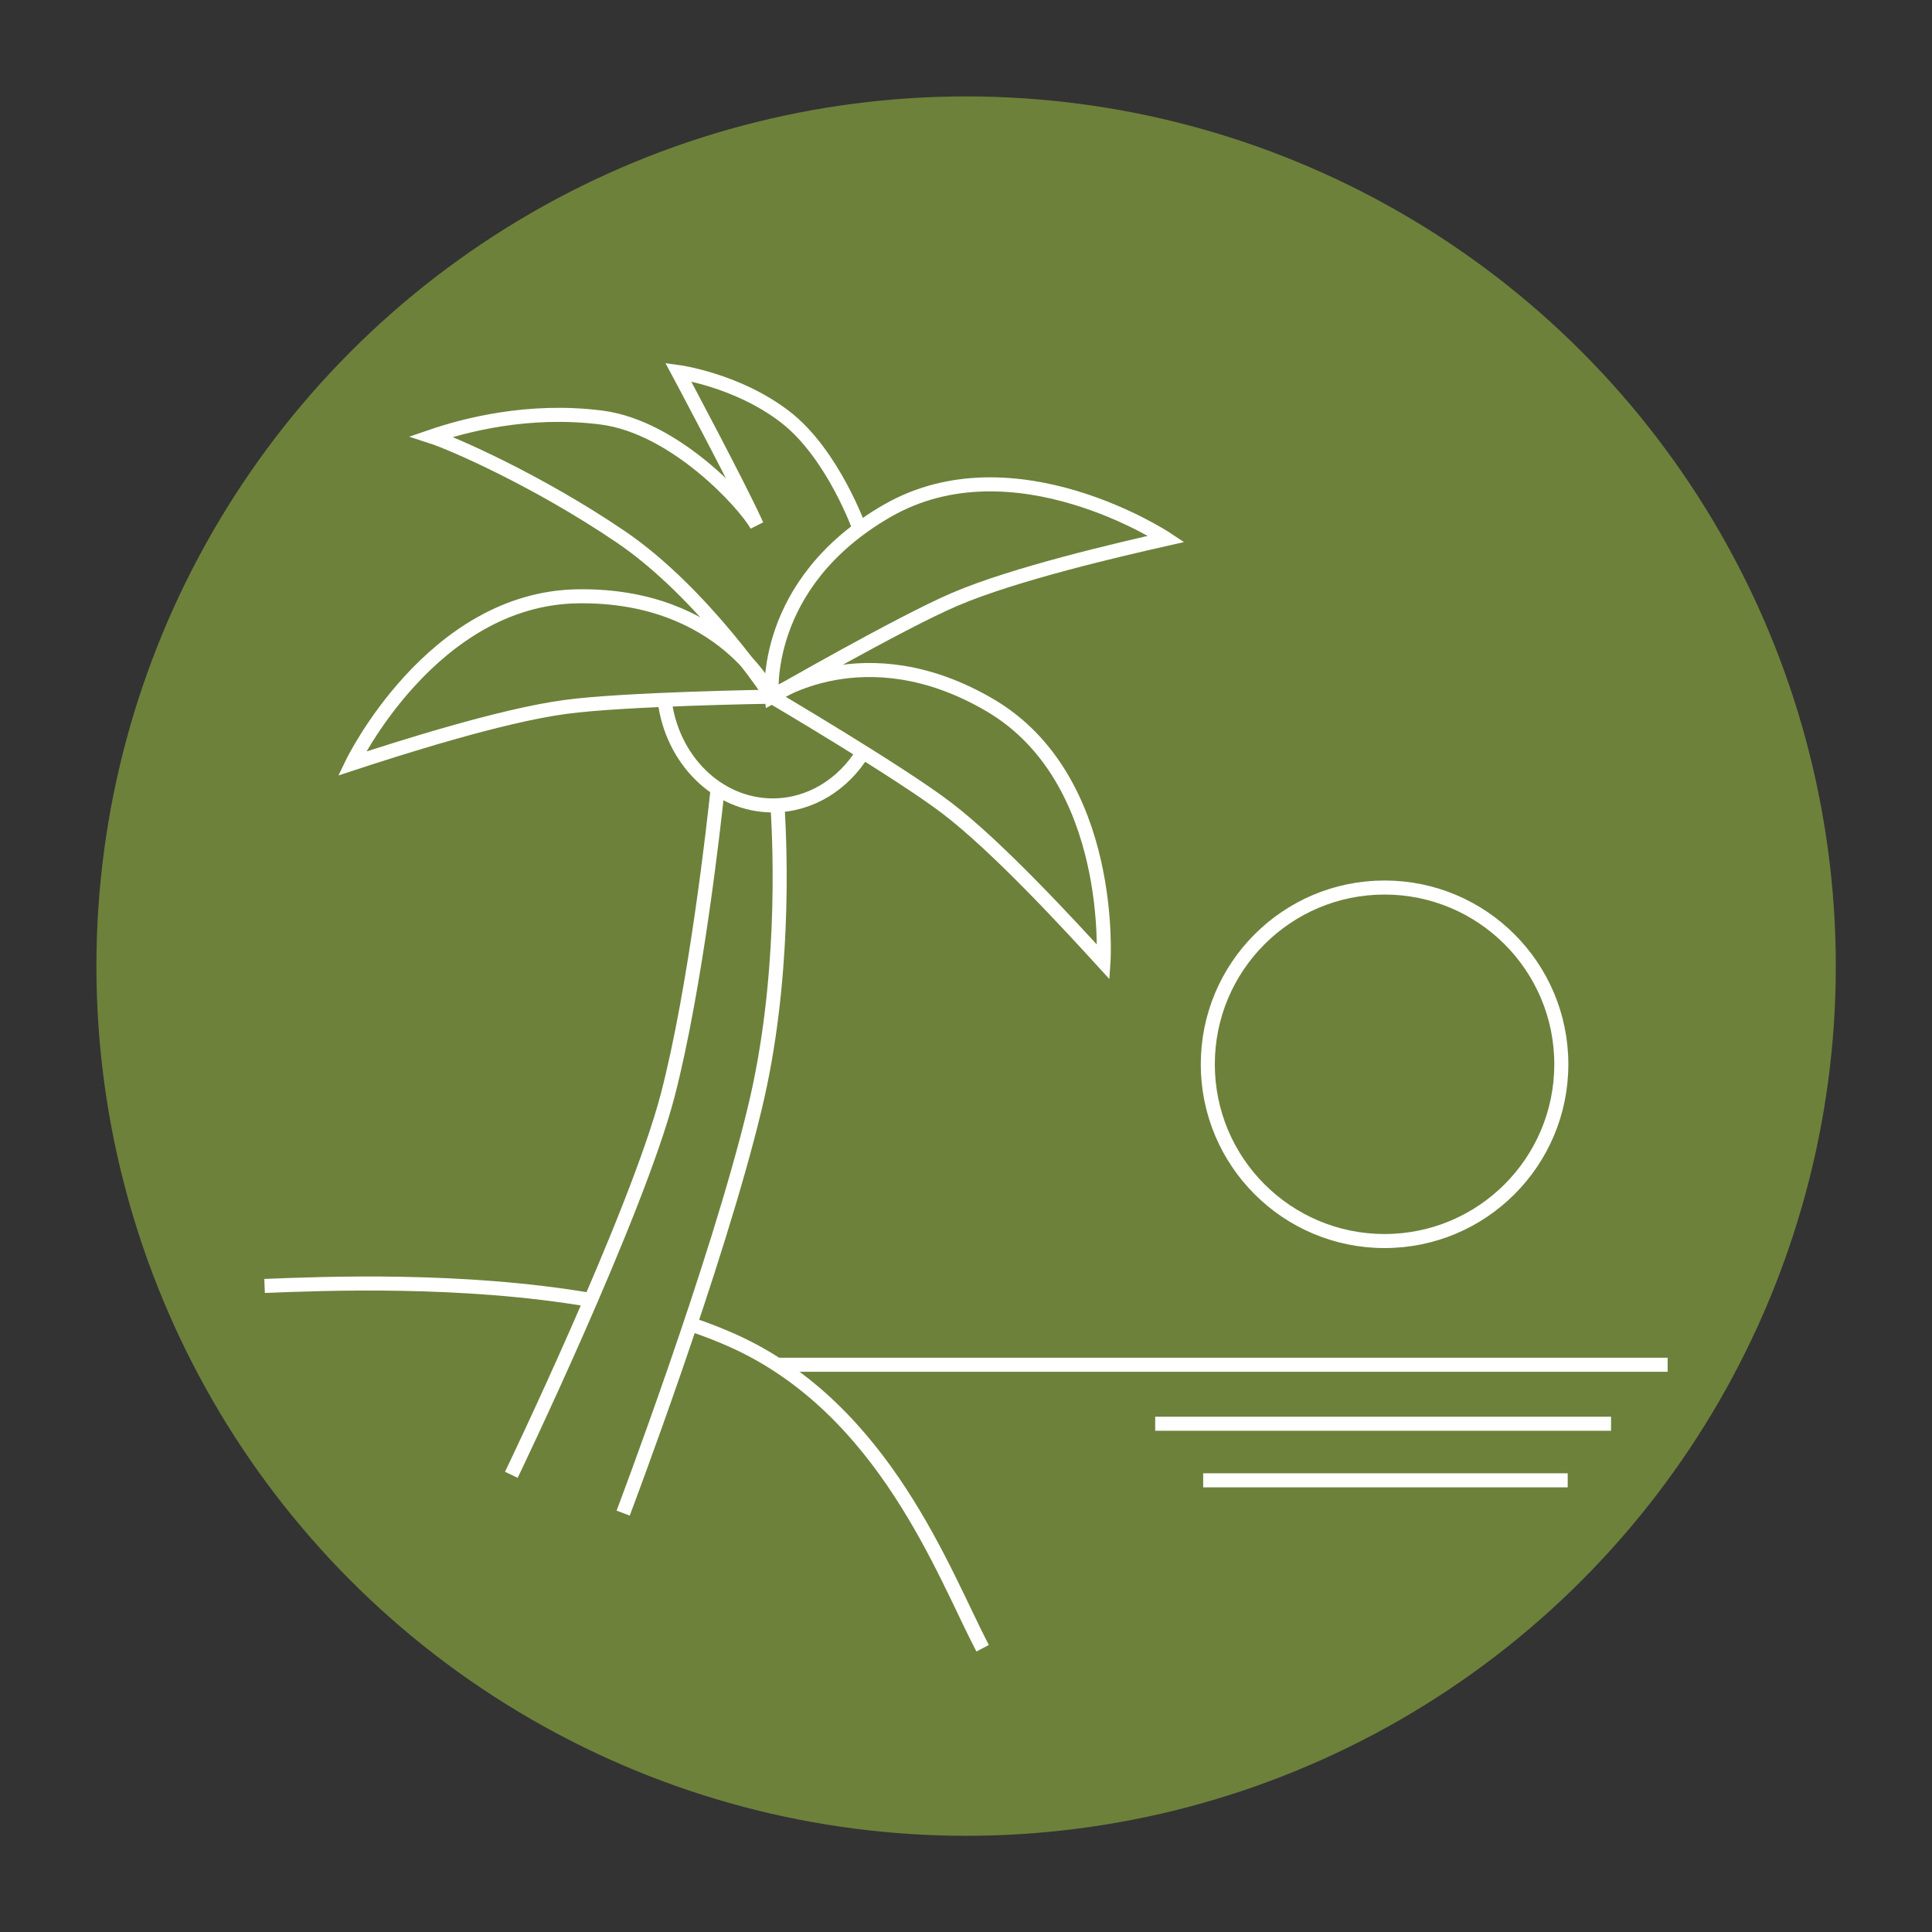<?xml version="1.0" encoding="utf-8"?>
<!-- Generator: Adobe Illustrator 24.1.0, SVG Export Plug-In . SVG Version: 6.00 Build 0)  -->
<svg version="1.1" id="Livello_1" xmlns="http://www.w3.org/2000/svg" xmlns:xlink="http://www.w3.org/1999/xlink" x="0px" y="0px"
	 viewBox="0 0 877.7 877.7" style="enable-background:new 0 0 877.7 877.7;" xml:space="preserve">
<rect x="0" y="0" width="877.7" height="877.7" fill="#333333" stroke="none"/>
<style type="text/css">
	.st0{display:none;}
	.st1{display:inline;}
	.st2{fill:#6D813B;}
	.st3{fill:none;stroke:#FFFFFF;stroke-width:6.381;stroke-miterlimit:10;}
	.st4{display:inline;fill:none;stroke:#FFFFFF;stroke-width:5.669;stroke-miterlimit:10;}
	.st5{fill:none;stroke:#FFFFFF;stroke-width:0.171;stroke-miterlimit:10;}
	.st6{fill:none;stroke:#FFFFFF;stroke-width:0.382;stroke-miterlimit:10;}
	.st7{fill:none;stroke:#FFFFFF;stroke-width:6.381;stroke-linecap:round;stroke-linejoin:round;stroke-miterlimit:10;}
</style>
<g id="Livello_3" class="st0">
	<rect y="0" class="st1" width="877.7" height="877.7"/>
</g>
<g id="Livello_8">
	<g id="Livello_8_1_">
		<circle class="st2" cx="438.9" cy="438.9" r="395.1"/>
	</g>
</g>
<g id="premium" class="st0">
	<g class="st1">
		<polygon class="st3" points="231.6,221.5 600.7,221.5 695.5,359.9 416,686.6 132.3,360.5 		"/>
		<polyline class="st3" points="231.6,221.5 322,359.9 416,221.5 510.1,359.9 600.7,221.5 		"/>
		<line class="st3" x1="132.3" y1="360.5" x2="695.5" y2="359.9"/>
		<polyline class="st3" points="322,359.9 416,686.6 510.1,359.9 		"/>
		<path class="st3" d="M723.7,263c0,0-0.9-18.4,10-28.2c9.8-8.8,29.5-12.1,29.5-12.1s-19.7-3.3-29.5-12.1c-10.9-9.8-10-28.2-10-28.2
			s0.9,18.4-10,28.2c-9.8,8.8-29.5,12.1-29.5,12.1s19.7,3.3,29.5,12.1C724.6,244.6,723.7,263,723.7,263z"/>
		<path class="st3" d="M185.5,695.2c0,0-1.3-26.5,14.4-40.6c14.2-12.7,42.6-17.5,42.6-17.5s-28.4-4.8-42.6-17.5
			c-15.7-14.1-14.4-40.6-14.4-40.6s1.3,26.5-14.4,40.6c-14.2,12.7-42.6,17.5-42.6,17.5s28.4,4.8,42.6,17.5
			C186.9,668.7,185.5,695.2,185.5,695.2z"/>
	</g>
</g>
<g id="distanciamento" class="st0">
	<g class="st1">
		<g>
			<g>
				<circle class="st3" cx="221.7" cy="264.9" r="56.2"/>
				<path class="st3" d="M165.6,669h112.3v-25.1v-16.7v-95.6h37.4V381.9c0-20.6-16.8-37.4-37.4-37.4H165.6
					c-20.6,0-37.4,16.8-37.4,37.4v149.8h37.4V669z"/>
			</g>
		</g>
		<g>
			<g>
				<circle class="st3" cx="636" cy="264.9" r="56.2"/>
				<path class="st3" d="M579.8,669h112.3v-25.1v-16.7v-95.6h37.4V381.9c0-20.6-16.8-37.4-37.4-37.4H579.8
					c-20.6,0-37.4,16.8-37.4,37.4v149.8h37.4V669z"/>
			</g>
		</g>
		<path class="st3" d="M534.1,270.6l-35.7-27.8c-3.7-2.9-9.2-0.2-9.2,4.5v12.8H383.5v-12.8c0-4.7-5.5-7.4-9.2-4.5l-35.7,27.8
			c-2.9,2.3-2.9,6.7,0,9l35.7,27.8c3.7,2.9,9.2,0.2,9.2-4.5v-12.8h105.7v12.8c0,4.7,5.5,7.4,9.2,4.5l35.7-27.8
			C537,277.3,537,272.9,534.1,270.6z"/>
	</g>
</g>
<g id="viaje_360" class="st0">
	<g class="st1">
		<g>
			<g>
				<g>
					<path class="st3" d="M579.6,298.1c-11.4-11.4-29.9-11.2-41.1,0.4l-61.1,63.7l-149.1-49.4L297,344.1l124.3,76.5l-62.9,65.5
						l-40.3-6.6l-28.3,28.3l59.3,20.8l20.8,59.3l28.3-28.3l-6.6-40.3l65.5-62.9l76.5,124.3l31.3-31.3l-49.4-149.1l63.7-61.1
						C590.8,328.1,591,309.5,579.6,298.1z"/>
				</g>
			</g>
		</g>
		<path class="st3" d="M210,584c-26.7-42-42.1-91.8-42.1-145.2c0-149.7,121.3-271,271-271s271,121.3,271,271s-121.3,271-271,271
			c-75.3,0-143.4-30.7-192.5-80.3"/>
		<polygon class="st3" points="247.3,630.5 275.2,606 222.8,602.6 219.4,655.1 		"/>
	</g>
	<path class="st4" d="M256.4,1674"/>
</g>
<g id="marysol" class="st0">
	<g class="st1">
		<path class="st3" d="M350.6,316.5c0,0-21.8-46.6-88.2-45.6s-102.5,76-102.5,76c20.7-6.8,67.6-21.8,96.7-25.7
			C283.3,317.5,350.6,316.5,350.6,316.5z"/>
		<path class="st3" d="M350.6,316.5c0,0-5.2-51.2,52.4-84.4s126.9,12.7,126.9,12.7c-21.3,4.8-69.2,15.9-96.2,27.5
			C408.9,282.9,350.6,316.5,350.6,316.5z"/>
		<path class="st3" d="M350.6,316.5c0,0,42-29.7,99.2,3.9s51.5,116.7,51.5,116.7c-14.7-16.1-48-52.4-71.3-70.1
			C408.5,350.6,350.6,316.5,350.6,316.5z"/>
		<path class="st3" d="M350.6,316.5c0,0-30.8-47-68.7-72.7s-76.6-42.5-85.9-45.5c14.6-5,43.9-12.9,77.3-8.6s64.9,38.9,70.5,48.9
			c-7.5-16.8-35.7-69.6-35.7-69.6s26.8,3.6,48.6,20.4s33.9,51.1,33.9,51.1"/>
		<path class="st3" d="M392.1,341.7c-8.9,14.6-24,24.2-41,24.2c-25.2,0-46-20.9-49.2-48"/>
		<path class="st3" d="M232.3,670c0,0,56.9-118.3,71-172.3c12.8-49,21.3-125.5,22.7-139.3"/>
		<path class="st3" d="M353.2,365.9c1.4,21.7,3.4,80.5-10.2,137.1c-17,71.2-59.9,184.4-59.9,184.4"/>
		<line class="st3" x1="352.9" y1="620" x2="757.6" y2="620"/>
		<circle class="st3" cx="629" cy="483.5" r="80.3"/>
		<line class="st3" x1="524.8" y1="646.8" x2="731.9" y2="646.8"/>
		<line class="st3" x1="712.2" y1="672.5" x2="546.6" y2="672.5"/>
		<path class="st3" d="M313.7,601.6c6.9,2.3,13.6,4.9,20,7.8c68.2,31.1,94.9,105.3,112.7,139.4"/>
		<path class="st3" d="M120.2,584.2c27.6-1.1,90-3.6,148.3,6.4"/>
	</g>
</g>
<g id="agente" class="st0">
	<g class="st1">
		<g>
			<path class="st5" d="M189.4,417.3c0-134.7,109.2-244,244-244s244,109.2,244,244"/>
			<path class="st5" d="M677.4,399.8"/>
			<path class="st5" d="M342.5,173.3c28.1-11.3,58.8-17.5,90.9-17.5c36.4,0,71,8,102.1,22.3"/>
			<path class="st5" d="M189.4,399.8"/>
			<path class="st5" d="M433.4,699.9c134.7,0,244-109.2,244-244"/>
			<path class="st5" d="M653.6,516.7L653.6,516.7c-13.1,0-23.8-10.7-23.8-23.8V390.7c0-13.1,10.7-23.8,23.8-23.8l0,0
				c13.1,0,23.8,10.7,23.8,23.8v102.1C677.4,506,666.7,516.7,653.6,516.7z"/>
			<path class="st5" d="M213.3,516.7L213.3,516.7c-13.1,0-23.8-10.7-23.8-23.8V390.7c0-13.1,10.7-23.8,23.8-23.8l0,0
				c13.1,0,23.8,10.7,23.8,23.8v102.1C237.1,506,226.4,516.7,213.3,516.7z"/>
			<circle class="st5" cx="413.4" cy="699.9" r="18.9"/>
			<path class="st5" d="M517,496.3h-54.1l-30.6,46.5l-28.4-46.5h-54.1c-22.1,0-40.1-18-40.1-40.1V407c0-22.1,18-40.1,40.1-40.1H517
				c22.1,0,40.1,18,40.1,40.1v49.2C557.1,478.2,539.1,496.3,517,496.3z"/>
			<circle class="st6" cx="369.7" cy="427.6" r="20.6"/>
			<circle class="st6" cx="433.2" cy="427.6" r="20.6"/>
			
				<ellipse transform="matrix(0.16 -0.987 0.987 0.16 -4.941 849.392)" class="st6" cx="496.7" cy="427.6" rx="20.6" ry="20.6"/>
		</g>
		<g>
			<path class="st3" d="M189.4,417.3c0-134.7,109.2-244,244-244s244,109.2,244,244"/>
			<path class="st3" d="M677.4,399.8"/>
			<path class="st3" d="M342.5,173.3c28.1-11.3,58.8-17.5,90.9-17.5c36.4,0,71,8,102.1,22.3"/>
			<path class="st3" d="M189.4,399.8"/>
			<path class="st3" d="M433.4,699.9c134.7,0,244-109.2,244-244"/>
			<path class="st3" d="M653.6,516.7L653.6,516.7c-13.1,0-23.8-10.7-23.8-23.8V390.7c0-13.1,10.7-23.8,23.8-23.8l0,0
				c13.1,0,23.8,10.7,23.8,23.8v102.1C677.4,506,666.7,516.7,653.6,516.7z"/>
			<path class="st3" d="M213.3,516.7L213.3,516.7c-13.1,0-23.8-10.7-23.8-23.8V390.7c0-13.1,10.7-23.8,23.8-23.8l0,0
				c13.1,0,23.8,10.7,23.8,23.8v102.1C237.1,506,226.4,516.7,213.3,516.7z"/>
			<circle class="st3" cx="413.4" cy="699.9" r="18.9"/>
			<path class="st3" d="M517,496.3h-54.1l-30.6,46.5l-28.4-46.5h-54.1c-22.1,0-40.1-18-40.1-40.1V407c0-22.1,18-40.1,40.1-40.1H517
				c22.1,0,40.1,18,40.1,40.1v49.2C557.1,478.2,539.1,496.3,517,496.3z"/>
			<circle class="st3" cx="369.7" cy="427.6" r="20.6"/>
			<circle class="st3" cx="433.2" cy="427.6" r="20.6"/>
			
				<ellipse transform="matrix(0.16 -0.987 0.987 0.16 -4.941 849.392)" class="st3" cx="496.7" cy="427.6" rx="20.6" ry="20.6"/>
		</g>
	</g>
</g>
<g id="calendar" class="st0">
	<g class="st1">
		<path class="st3" d="M277,371h33.2c8.7,0,15.9,7.1,15.9,15.9V421c0,8.7-7.1,15.9-15.9,15.9H277c-8.7,0-15.9-7.1-15.9-15.9v-34.1
			C261.2,378.2,268.3,371,277,371z"/>
		<g>
			<path class="st3" d="M636.1,248h-36.2c2,4,3.2,8.6,3.2,13.3v22.6c0,16.4-13.4,29.8-29.8,29.8c-16.4,0-29.8-13.4-29.8-29.8v-22.6
				c0-4.8,1.2-9.3,3.2-13.3H324.8c2,4,3.2,8.6,3.2,13.3v22.6c0,16.4-13.4,29.8-29.8,29.8l0,0c-16.4,0-29.8-13.4-29.8-29.8v-22.6
				c0-4.8,1.2-9.3,3.2-13.3h-30c-10.1,0-18.3,8.2-18.3,18.3v361.6c0,10.1,8.2,18.3,18.3,18.3H636c10.1,0,18.3-8.2,18.3-18.3V266.3
				C654.4,256.2,646.1,248,636.1,248z"/>
			<path class="st3" d="M324.8,248c-4.9-9.7-15-16.4-26.6-16.4l0,0c-11.6,0-21.7,6.7-26.6,16.4"/>
			<path class="st3" d="M599.9,248c-4.9-9.7-15-16.4-26.6-16.4s-21.7,6.7-26.6,16.4"/>
		</g>
		<line class="st3" x1="223.4" y1="333.2" x2="653.3" y2="333.2"/>
	</g>
</g>
<g id="Livello_10" class="st0">
	<g class="st1">
		<polygon class="st7" points="649.4,230.4 158.3,430 253.6,484.2 		"/>
		<polygon class="st7" points="327.7,647.3 253.6,484.2 649.4,230.4 337.7,529.6 		"/>
		<polygon class="st7" points="492.8,623 337.7,529.6 649.4,230.4 		"/>
		<polygon class="st7" points="327.7,647.3 392.5,562 337.7,529.6 		"/>
	</g>
</g>
<g id="marysol_1_">
	<g>
		<path class="st3" d="M350.6,316.5c0,0-21.8-46.6-88.2-45.6s-102.5,76-102.5,76c20.7-6.8,67.6-21.8,96.7-25.7
			C283.3,317.5,350.6,316.5,350.6,316.5z"/>
		<path class="st3" d="M350.6,316.5c0,0-5.2-51.2,52.4-84.4s126.9,12.7,126.9,12.7c-21.3,4.8-69.2,15.9-96.2,27.5
			C408.9,282.9,350.6,316.5,350.6,316.5z"/>
		<path class="st3" d="M350.6,316.5c0,0,42-29.7,99.2,3.9s51.5,116.7,51.5,116.7c-14.7-16.1-48-52.4-71.3-70.1
			C408.5,350.6,350.6,316.5,350.6,316.5z"/>
		<path class="st3" d="M350.6,316.5c0,0-30.8-47-68.7-72.7s-76.6-42.5-85.9-45.5c14.6-5,43.9-12.9,77.3-8.6s64.9,38.9,70.5,48.9
			c-7.5-16.8-35.7-69.6-35.7-69.6s26.8,3.6,48.6,20.4s33.9,51.1,33.9,51.1"/>
		<path class="st3" d="M392.1,341.7c-8.9,14.6-24,24.2-41,24.2c-25.2,0-46-20.9-49.2-48"/>
		<path class="st3" d="M232.3,670c0,0,56.9-118.3,71-172.3c12.8-49,21.3-125.5,22.7-139.3"/>
		<path class="st3" d="M353.2,365.9c1.4,21.7,3.4,80.5-10.2,137.1c-17,71.2-59.9,184.4-59.9,184.4"/>
		<line class="st3" x1="352.9" y1="620" x2="757.6" y2="620"/>
		<circle class="st3" cx="629" cy="483.5" r="80.3"/>
		<line class="st3" x1="524.8" y1="646.8" x2="731.9" y2="646.8"/>
		<line class="st3" x1="712.2" y1="672.5" x2="546.6" y2="672.5"/>
		<path class="st3" d="M313.7,601.6c6.9,2.3,13.6,4.9,20,7.8c68.2,31.1,94.9,105.3,112.7,139.4"/>
		<path class="st3" d="M120.2,584.2c27.6-1.1,90-3.6,148.3,6.4"/>
	</g>
</g>
</svg>
